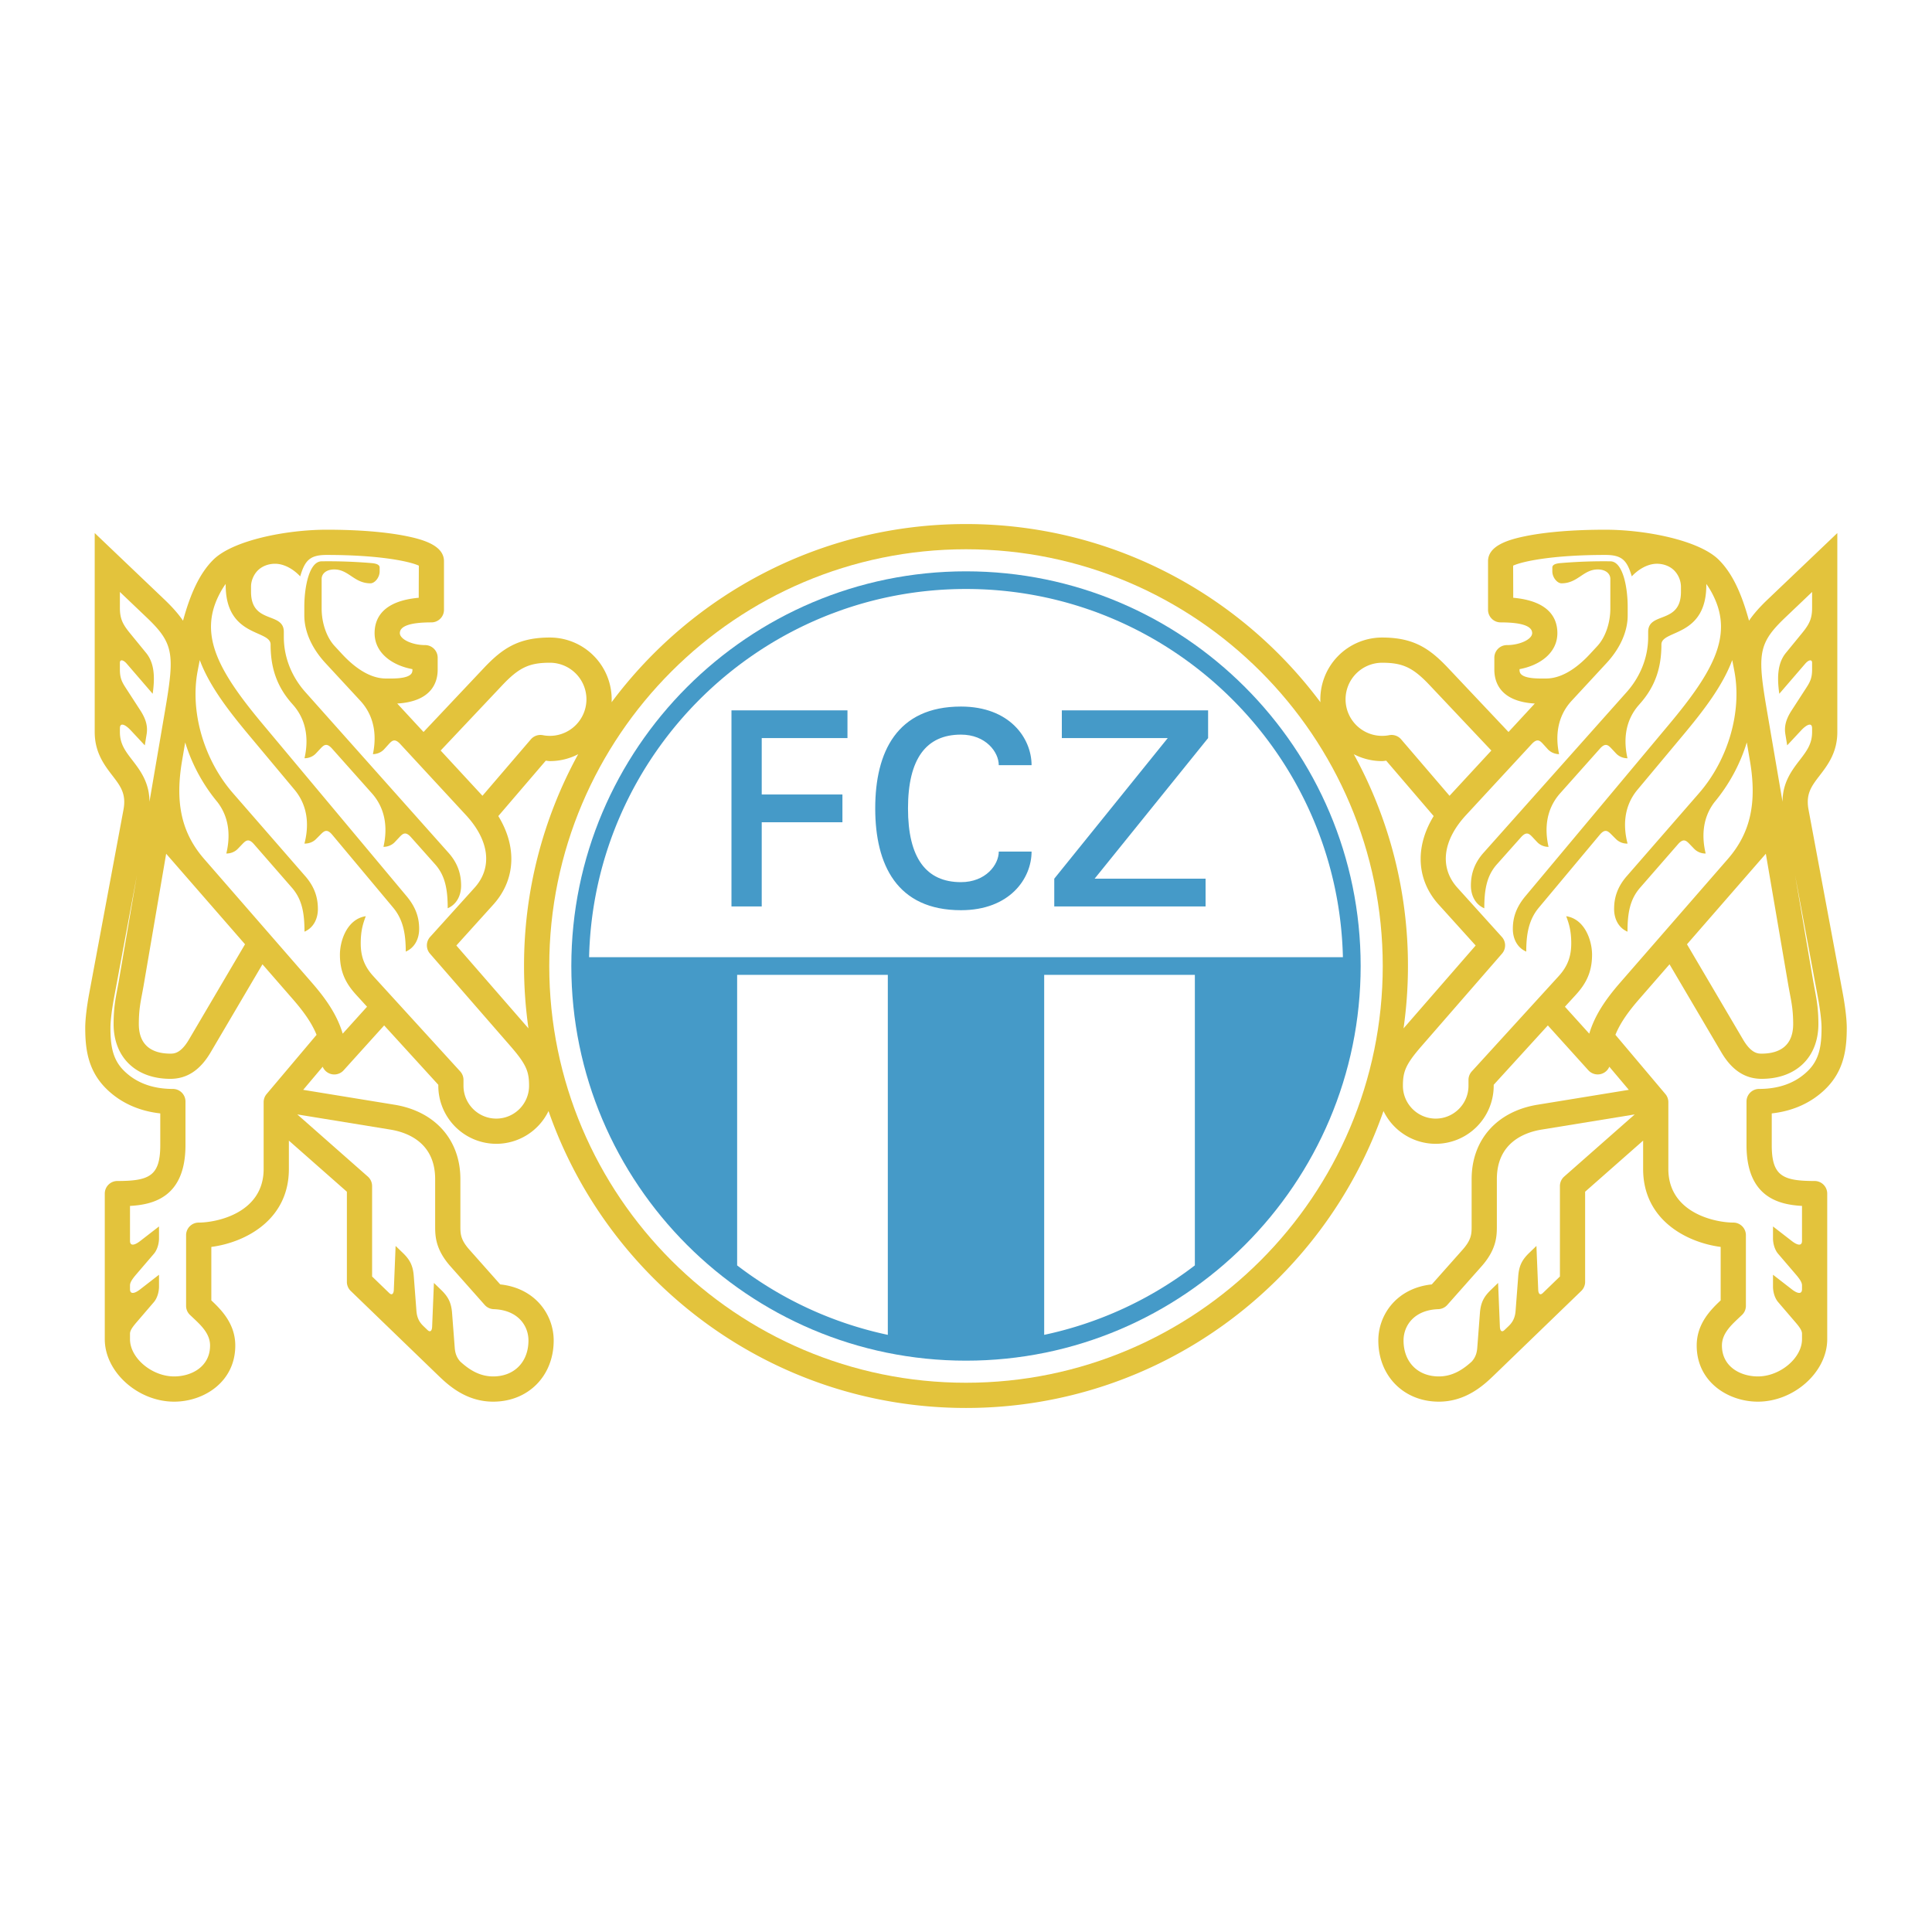 <svg xmlns="http://www.w3.org/2000/svg" width="2500" height="2500" viewBox="0 0 192.756 192.756"><g fill-rule="evenodd" clip-rule="evenodd"><path fill="#fff" d="M0 0h192.756v192.756H0V0z"/><path d="M181.045 117.828c-3.211 0-4.277-.52-4.277-3.586v-3.158c2.148-.236 4.006-1.082 5.418-2.494 1.816-1.816 2.066-3.98 2.066-6.047 0-.816-.145-2.068-.398-3.438l-3.414-18.314a4.273 4.273 0 0 1-.078-.782c0-1.092.518-1.765 1.188-2.637.783-1.02 1.76-2.289 1.76-4.332V53.183l-6.957 6.633c-.781.745-1.389 1.431-1.854 2.112-.721-2.64-1.625-4.688-3.006-6.068-1.955-1.956-7.297-3.01-11.332-3.01-3.139 0-5.887.221-7.947.639-1.746.354-3.752.958-3.752 2.506v4.843c0 .695.562 1.258 1.258 1.258 2.086 0 3.145.36 3.145 1.07 0 .614-1.223 1.195-2.516 1.195-.695 0-1.258.563-1.258 1.258v1.195c0 1.201.543 3.17 4.035 3.378l-2.623 2.838-6.02-6.379c-1.863-1.975-3.465-3.045-6.59-3.045a6.172 6.172 0 0 0-6.156 6.455c-8.045-10.782-20.9-17.777-35.358-17.777-14.458 0-27.312 6.995-35.358 17.777a6.172 6.172 0 0 0-6.157-6.455c-3.124 0-4.726 1.07-6.59 3.045l-6.019 6.379-2.624-2.838c3.492-.208 4.036-2.177 4.036-3.378v-1.195c0-.695-.563-1.258-1.258-1.258-1.293 0-2.516-.581-2.516-1.195 0-.71 1.058-1.07 3.146-1.07.694 0 1.257-.562 1.257-1.258v-4.843c0-1.548-2.005-2.153-3.751-2.506-2.062-.418-4.81-.639-7.948-.639-4.034 0-9.376 1.055-11.331 3.011-1.38 1.379-2.285 3.428-3.006 6.067-.465-.681-1.073-1.367-1.854-2.112l-6.957-6.633v19.858c0 2.043.976 3.312 1.759 4.332.67.872 1.188 1.544 1.188 2.637 0 .238-.025.497-.078.782L8.902 99.105c-.253 1.369-.398 2.621-.398 3.438 0 2.066.25 4.23 2.067 6.047 1.412 1.412 3.27 2.258 5.419 2.494v3.158c0 3.066-1.068 3.586-4.278 3.586-.695 0-1.258.562-1.258 1.258v14.531c0 3.258 3.298 6.227 6.919 6.227 2.958 0 6.101-1.963 6.101-5.598 0-2.176-1.393-3.566-2.39-4.506v-5.334c3.406-.447 7.737-2.697 7.737-7.773v-2.834c2.211 1.947 5.301 4.672 5.787 5.1v8.994c0 .34.138.668.384.904l8.669 8.375c.967.934 2.767 2.672 5.541 2.672 3.499 0 6.039-2.566 6.039-6.102 0-2.57-1.832-5.227-5.334-5.596l-3.065-3.453c-.91-1.023-.91-1.602-.91-2.4v-4.654c0-3.916-2.521-6.76-6.581-7.422l-9.101-1.484 1.945-2.305a1.254 1.254 0 0 0 2.09.356l4.043-4.477 5.402 5.922v.102a5.795 5.795 0 0 0 5.787 5.787 5.792 5.792 0 0 0 5.209-3.27c6.001 17.229 22.406 29.625 41.652 29.625 19.247 0 35.651-12.396 41.653-29.625a5.792 5.792 0 0 0 5.209 3.27 5.795 5.795 0 0 0 5.787-5.787v-.102l5.402-5.922 4.043 4.477a1.258 1.258 0 0 0 2.09-.356l1.945 2.305-9.102 1.484c-4.059.662-6.58 3.506-6.58 7.422v4.654c0 .799 0 1.377-.91 2.4 0 0-2.52 2.84-3.066 3.453-3.502.369-5.334 3.025-5.334 5.596 0 3.535 2.539 6.102 6.039 6.102 2.773 0 4.574-1.738 5.541-2.672l8.668-8.375c.246-.236.385-.564.385-.904v-8.994c.484-.428 3.576-3.152 5.787-5.1v2.834c0 5.076 4.33 7.326 7.736 7.773v5.334c-.998.939-2.391 2.33-2.391 4.506 0 3.635 3.145 5.598 6.102 5.598 3.621 0 6.92-2.969 6.92-6.227v-14.531a1.257 1.257 0 0 0-1.257-1.258zM18.85 103.717c-.828 1.404-1.496 1.404-1.854 1.404-1.435 0-3.145-.512-3.145-2.955 0-1.301.148-2.076.32-2.977l.146-.791 2.261-13.221 7.868 9.033-5.596 9.507zm26.68-9.384l3.683-4.077c1.207-1.336 1.803-2.914 1.803-4.561 0-1.41-.438-2.87-1.3-4.276l4.735-5.525c.137.009.275.041.411.041a6.112 6.112 0 0 0 2.823-.688 43.823 43.823 0 0 0-5.402 21.13c0 2.112.152 4.188.441 6.224l-7.194-8.268zm94.501 8.269c.289-2.033.441-4.111.441-6.224a43.835 43.835 0 0 0-5.402-21.13 6.127 6.127 0 0 0 2.822.688c.137 0 .275-.031.412-.041l4.734 5.525c-.861 1.406-1.299 2.866-1.299 4.275 0 1.648.596 3.226 1.803 4.562l3.684 4.077-7.195 8.268zm33.875 1.115l-5.596-9.506 7.867-9.033 2.262 13.221.146.791c.172.9.32 1.676.32 2.977 0 2.443-1.711 2.955-3.146 2.955-.357-.001-1.025-.001-1.853-1.405z" fill="#e3c33c"/><path d="M54.8 96.378C54.8 73.452 73.452 54.8 96.378 54.8c22.927 0 41.579 18.651 41.579 41.578 0 22.927-18.652 41.579-41.579 41.579-22.926 0-41.578-18.652-41.578-41.579z" fill="#fff"/><path d="M57.001 96.378c0 21.712 17.664 39.376 39.376 39.376 21.712 0 39.376-17.664 39.376-39.376 0-21.712-17.664-39.376-39.376-39.376-21.711-.001-39.376 17.664-39.376 39.376z" fill="#459ac8"/><path d="M96.378 58.763c-20.447 0-37.134 16.399-37.604 36.735h75.208c-.47-20.336-17.158-36.735-37.604-36.735zM73.544 97.26v28.988a37.486 37.486 0 0 0 15.034 6.93V97.26H73.544zM104.178 97.26v35.918a37.475 37.475 0 0 0 15.033-6.93V97.26h-15.033z" fill="#fff"/><path fill="#459ac8" d="M84.552 70.872v2.767h-8.554v5.63h8.051v2.768h-8.051v8.397h-3.019V70.872h11.573zM105.184 90.434v-2.768l11.322-14.027h-10.567v-2.767h14.594v2.767l-11.322 14.027h11.07v2.768h-15.097zM95.875 88.012c-1.736 0-3.057-.603-3.944-1.824-.888-1.221-1.34-3.062-1.34-5.535 0-2.475.453-4.314 1.34-5.536.887-1.221 2.208-1.824 3.944-1.824 1.236 0 2.18.435 2.814 1.034.635.599.959 1.361.959 2.017H102.92c0-1.348-.545-2.811-1.699-3.936-1.152-1.126-2.914-1.915-5.346-1.915-3.196 0-5.334 1.135-6.674 2.972-1.34 1.837-1.88 4.376-1.88 7.187 0 2.81.541 5.35 1.88 7.187 1.34 1.837 3.479 2.972 6.674 2.972 2.432 0 4.193-.789 5.346-1.915 1.154-1.125 1.699-2.588 1.699-3.935H99.648c0 .655-.324 1.418-.959 2.017-.634.599-1.578 1.034-2.814 1.034z"/><path d="M153.811 112.699c-1.668.271-4.469 1.277-4.469 4.939v4.654c0 .984 0 2.332-1.545 4.07l-3.4 3.832c-.229.258-.555.41-.9.422-2.393.08-3.465 1.627-3.465 3.125 0 2.145 1.416 3.586 3.523 3.586 1.432 0 2.479-.756 3.281-1.484.354-.395.51-.826.551-1.365l.266-3.482c.08-1.064.414-1.646 1.096-2.305l.717-.693.178 4.373c.016.406.189.59.465.322l.424-.406c.445-.432.631-.9.678-1.5l.266-3.484c.082-1.064.414-1.645 1.096-2.305l.717-.691.178 4.371c.016.408.189.59.465.324l1.701-1.645v-9.025c0-.361.156-.707.426-.945l7.037-6.201-9.286 1.513zM179.787 123.803c0 .525-.438.463-1.008.021l-1.887-1.461v1.188c0 .504.164 1.137.514 1.543l1.74 2.031c.436.508.641.83.641 1.123v.375c0 .523-.438.463-1.008.021l-1.887-1.463v1.189c0 .504.164 1.135.514 1.543l1.74 2.029c.436.51.641.83.641 1.125v.549c0 1.871-2.182 3.711-4.404 3.711-1.727 0-3.586-.965-3.586-3.082 0-1.174.875-1.994 1.719-2.787l.285-.268c.25-.238.387-.562.387-.908v-7.047c0-.693-.562-1.258-1.258-1.258-1.803 0-6.479-.959-6.479-5.346v-6.668c0-.297-.105-.584-.297-.811l-4.984-5.908c.443-1.096 1.197-2.211 2.357-3.543l3.041-3.492 5.17 8.781c1.047 1.781 2.363 2.646 4.021 2.646 3.439 0 5.662-2.148 5.662-5.473 0-1.539-.186-2.51-.365-3.447l-.137-.744-1.82-10.64 2.281 12.23c.223 1.205.355 2.318.355 2.979 0 1.812-.223 3.16-1.33 4.268-1.217 1.217-2.863 1.834-4.898 1.834-.693 0-1.258.562-1.258 1.258v4.34c0 5.137 3.129 5.945 5.537 6.074v3.488h.001zM180.793 72.664v.377c0 1.188-.547 1.898-1.238 2.798-.775 1.009-1.709 2.223-1.711 4.156l-1.549-9.059c-.352-2.063-.57-3.517-.57-4.657 0-1.967.648-3.004 2.363-4.642l2.705-2.578v1.591c0 1.09-.287 1.642-1.004 2.519l-1.604 1.962c-.535.653-.791 1.49-.783 2.648.004.433.043.91.119 1.439l2.584-2.998c.357-.415.688-.444.688-.098v.692c0 .839-.211 1.237-.58 1.808l-1.467 2.266c-.645.996-.727 1.708-.617 2.379l.18 1.096 1.391-1.491c.546-.586 1.093-.837 1.093-.208zM139.793 73.766a1.255 1.255 0 0 0-1.195-.416 3.65 3.65 0 0 1-4.351-3.579 3.651 3.651 0 0 1 3.646-3.649c2.066 0 3.09.485 4.76 2.256l6.139 6.504-4.172 4.514-4.827-5.63z" fill="#fff"/><path d="M174.584 75.863l-.305-1.791a17.242 17.242 0 0 1-3.215 5.947c-1.324 1.714-1.236 3.7-.889 5.136a1.57 1.57 0 0 1-1.143-.464l-.453-.47c-.348-.364-.625-.611-1.166.009l-3.779 4.335c-1.006 1.156-1.258 2.502-1.258 4.389-.881-.377-1.336-1.258-1.336-2.264 0-1.007.252-2.116 1.258-3.271l7.211-8.279c2.906-3.336 4.293-8.109 3.533-12.159-.072-.384-.145-.756-.217-1.123-.955 2.569-2.865 5.05-4.949 7.542l-4.494 5.379c-1.504 1.796-1.391 3.886-1 5.385a1.563 1.563 0 0 1-1.15-.443l-.461-.462c-.357-.357-.637-.601-1.166.03l-6.072 7.264c-1.006 1.204-1.258 2.628-1.258 4.389-.881-.377-1.338-1.258-1.338-2.264s.252-2.068 1.258-3.271l14.33-17.136c4.371-5.227 6.373-8.811 4.443-12.778a7.968 7.968 0 0 0-.729-1.232c.062 5.36-4.48 4.54-4.48 6.04 0 2.296-.6 4.178-2.152 5.921l-.068.079c-1.559 1.749-1.51 3.842-1.164 5.352-.42 0-.842-.166-1.137-.479l-.445-.476c-.346-.368-.619-.62-1.168-.005l-3.963 4.448c-1.557 1.749-1.51 3.842-1.162 5.352-.42 0-.844-.165-1.137-.479l-.447-.476c-.346-.368-.619-.619-1.166-.005l-2.402 2.698c-1.008 1.129-1.26 2.501-1.26 4.389-.879-.377-1.336-1.258-1.336-2.265 0-1.006.252-2.141 1.258-3.271l14.283-16.034c1.256-1.41 2.145-3.318 2.145-5.504v-.506c0-2.044 3.271-.723 3.271-3.994v-.535a2.37 2.37 0 0 0-.672-1.594c-.418-.419-1.047-.671-1.719-.671-.965 0-1.887.587-2.516 1.258-.473-1.604-.975-2.138-2.643-2.138-5.338 0-8.314.658-9.193 1.07 0 .546.01 2.016.01 3.203 3.594.324 4.404 2.051 4.404 3.527 0 1.996-1.779 3.228-3.775 3.594v.054c0 .286 0 .881 2.139.881h.504c1.824 0 3.432-1.414 4.398-2.459l.725-.784c.814-.883 1.293-2.324 1.293-3.739v-2.956c0-.503-.439-.943-1.258-.943-1.447 0-1.982 1.384-3.617 1.384-.408 0-.912-.566-.912-1.195v-.377c0-.283.32-.401.789-.444a50.588 50.588 0 0 1 5.019-.179c1.236.03 1.709 2.614 1.709 4.522v.881c0 1.51-.674 3.194-2.109 4.748l-3.479 3.759c-1.588 1.721-1.576 3.815-1.256 5.33-.42-.007-.84-.18-1.129-.498l-.438-.483c-.338-.375-.607-.631-1.166-.026l-6.553 7.088c-2.344 2.537-2.664 5.246-.855 7.248l4.43 4.904c.428.473.434 1.189.016 1.669l-8.07 9.273c-1.564 1.803-1.816 2.523-1.816 3.914 0 1.803 1.469 3.271 3.271 3.271s3.271-1.469 3.271-3.271v-.59c0-.312.117-.615.328-.848l8.67-9.504c.922-1.01 1.254-2.017 1.254-3.275 0-1.321-.252-2.013-.502-2.705 1.855.283 2.578 2.422 2.578 3.837 0 1.803-.648 2.939-1.621 4.006-.357.391-.721.787-1.086 1.188l2.428 2.688c.557-1.859 1.645-3.439 3.07-5.078l10.754-12.347c2.286-2.626 2.919-5.647 2.2-9.841zM38.945 112.699c1.669.271 4.47 1.277 4.47 4.939v4.654c0 .984 0 2.332 1.544 4.07l3.401 3.832c.229.258.554.41.899.422 2.393.08 3.465 1.627 3.465 3.125 0 2.145-1.416 3.586-3.522 3.586-1.433 0-2.479-.756-3.282-1.484-.354-.395-.509-.826-.55-1.365l-.267-3.482c-.081-1.064-.413-1.646-1.095-2.305l-.716-.693-.178 4.373c-.017.406-.19.59-.466.322l-.422-.406c-.447-.432-.633-.9-.679-1.5l-.266-3.484c-.081-1.064-.413-1.645-1.096-2.305l-.716-.691-.177 4.371c-.017.408-.19.59-.466.324l-1.702-1.645v-9.025a1.26 1.26 0 0 0-.426-.945l-7.035-6.201 9.282 1.513zM12.97 123.803c0 .525.437.463 1.007.021l1.887-1.461v1.188c0 .504-.164 1.137-.513 1.543l-1.741 2.031c-.436.508-.64.83-.64 1.123v.375c0 .523.437.463 1.007.021l1.887-1.463v1.189c0 .504-.164 1.135-.513 1.543l-1.741 2.029c-.436.51-.64.83-.64 1.125v.549c0 1.871 2.181 3.711 4.403 3.711 1.727 0 3.585-.965 3.585-3.082 0-1.174-.874-1.994-1.719-2.787l-.284-.268a1.24 1.24 0 0 1-.388-.908v-7.047c0-.693.563-1.258 1.258-1.258 1.802 0 6.479-.959 6.479-5.346v-6.668c0-.297.105-.584.296-.811l4.984-5.908c-.442-1.096-1.196-2.211-2.357-3.543l-3.041-3.492-5.169 8.781c-1.048 1.781-2.363 2.646-4.022 2.646-3.439 0-5.661-2.148-5.661-5.473 0-1.539.186-2.51.365-3.447l.137-.744 1.82-10.64-2.281 12.23c-.223 1.205-.356 2.318-.356 2.979 0 1.812.223 3.16 1.33 4.268 1.217 1.217 2.865 1.834 4.898 1.834.695 0 1.258.562 1.258 1.258v4.34c0 5.137-3.128 5.945-5.535 6.074v3.488zM11.963 72.664v.377c0 1.188.547 1.898 1.238 2.798.775 1.009 1.709 2.223 1.71 4.156l1.549-9.059c.353-2.063.57-3.517.57-4.657 0-1.967-.647-3.005-2.363-4.642l-2.705-2.578v1.591c0 1.09.286 1.642 1.003 2.519l1.604 1.962c.534.653.792 1.49.783 2.648-.003.433-.043.91-.12 1.439l-2.583-2.998c-.357-.415-.688-.444-.688-.098v.692c0 .839.21 1.237.58 1.808l1.467 2.266c.644.996.727 1.708.617 2.379l-.179 1.096-1.392-1.491c-.545-.586-1.091-.837-1.091-.208zM52.962 73.765a1.262 1.262 0 0 1 1.196-.416 3.652 3.652 0 0 0 4.352-3.579 3.653 3.653 0 0 0-3.648-3.649c-2.065 0-3.088.485-4.76 2.256l-6.138 6.504 4.171 4.514 4.827-5.63z" fill="#fff"/><path d="M18.171 75.863l.306-1.791a17.237 17.237 0 0 0 3.213 5.947c1.326 1.714 1.237 3.7.89 5.136.42.005.845-.155 1.143-.465l.452-.47c.35-.364.627-.611 1.167.009l3.779 4.335c1.007 1.156 1.258 2.502 1.258 4.389.881-.377 1.337-1.258 1.337-2.264 0-1.007-.251-2.116-1.258-3.271l-7.211-8.279c-2.906-3.337-4.293-8.109-3.534-12.159.072-.384.145-.756.218-1.123.955 2.569 2.865 5.05 4.95 7.542l4.494 5.379c1.504 1.796 1.391 3.886 1 5.385.419.013.847-.139 1.15-.443l.461-.462c.356-.357.638-.601 1.165.03l6.073 7.264c1.006 1.204 1.258 2.628 1.258 4.389.881-.377 1.337-1.258 1.337-2.264s-.251-2.068-1.258-3.271l-14.33-17.137c-4.371-5.227-6.374-8.811-4.444-12.778.23-.473.471-.88.73-1.232-.063 5.36 4.48 4.54 4.48 6.04 0 2.296.599 4.178 2.151 5.921l.069.079c1.558 1.749 1.509 3.842 1.163 5.352.42 0 .843-.166 1.137-.478l.447-.477c.345-.367.62-.619 1.167-.005l3.963 4.448c1.558 1.749 1.509 3.842 1.164 5.352.419 0 .842-.165 1.136-.479l.447-.476c.345-.368.619-.62 1.166-.005l2.403 2.698c1.006 1.129 1.258 2.501 1.258 4.389.88-.377 1.337-1.258 1.337-2.265 0-1.006-.251-2.141-1.258-3.271L30.463 69.047c-1.257-1.41-2.146-3.318-2.146-5.504v-.503c0-2.044-3.271-.723-3.271-3.994v-.535c0-.545.252-1.174.671-1.594.419-.419 1.048-.671 1.719-.671.964 0 1.887.587 2.516 1.258.472-1.604.975-2.138 2.642-2.138 5.339 0 8.316.658 9.194 1.07 0 .546-.011 2.016-.011 3.203-3.593.324-4.403 2.051-4.403 3.527 0 1.996 1.778 3.228 3.774 3.593v.055c0 .286 0 .881-2.138.881h-.503c-1.824 0-3.432-1.414-4.398-2.459l-.725-.784c-.815-.883-1.293-2.324-1.293-3.739v-2.956c0-.503.44-.943 1.258-.943 1.447 0 1.981 1.384 3.617 1.384.409 0 .912-.566.912-1.195v-.377c0-.283-.321-.401-.789-.444a50.612 50.612 0 0 0-5.018-.179c-1.238.03-1.709 2.614-1.709 4.522v.881c0 1.51.673 3.194 2.108 4.748l3.478 3.759c1.588 1.721 1.576 3.815 1.257 5.33.419-.007.84-.179 1.128-.498l.438-.483c.339-.374.608-.63 1.166-.026l6.553 7.088c2.344 2.537 2.664 5.246.855 7.248l-4.431 4.904a1.26 1.26 0 0 0-.016 1.669l8.07 9.273c1.567 1.803 1.817 2.523 1.817 3.914 0 1.803-1.467 3.271-3.271 3.271s-3.271-1.469-3.271-3.271v-.59c0-.312-.117-.615-.329-.848l-8.671-9.504c-.921-1.01-1.253-2.017-1.253-3.275 0-1.321.251-2.013.503-2.705-1.855.283-2.579 2.422-2.579 3.837 0 1.803.648 2.939 1.622 4.006l1.084 1.188-2.427 2.688c-.556-1.859-1.643-3.439-3.07-5.078L20.372 85.703c-2.286-2.625-2.918-5.646-2.201-9.84z" fill="#fff"/></g></svg>